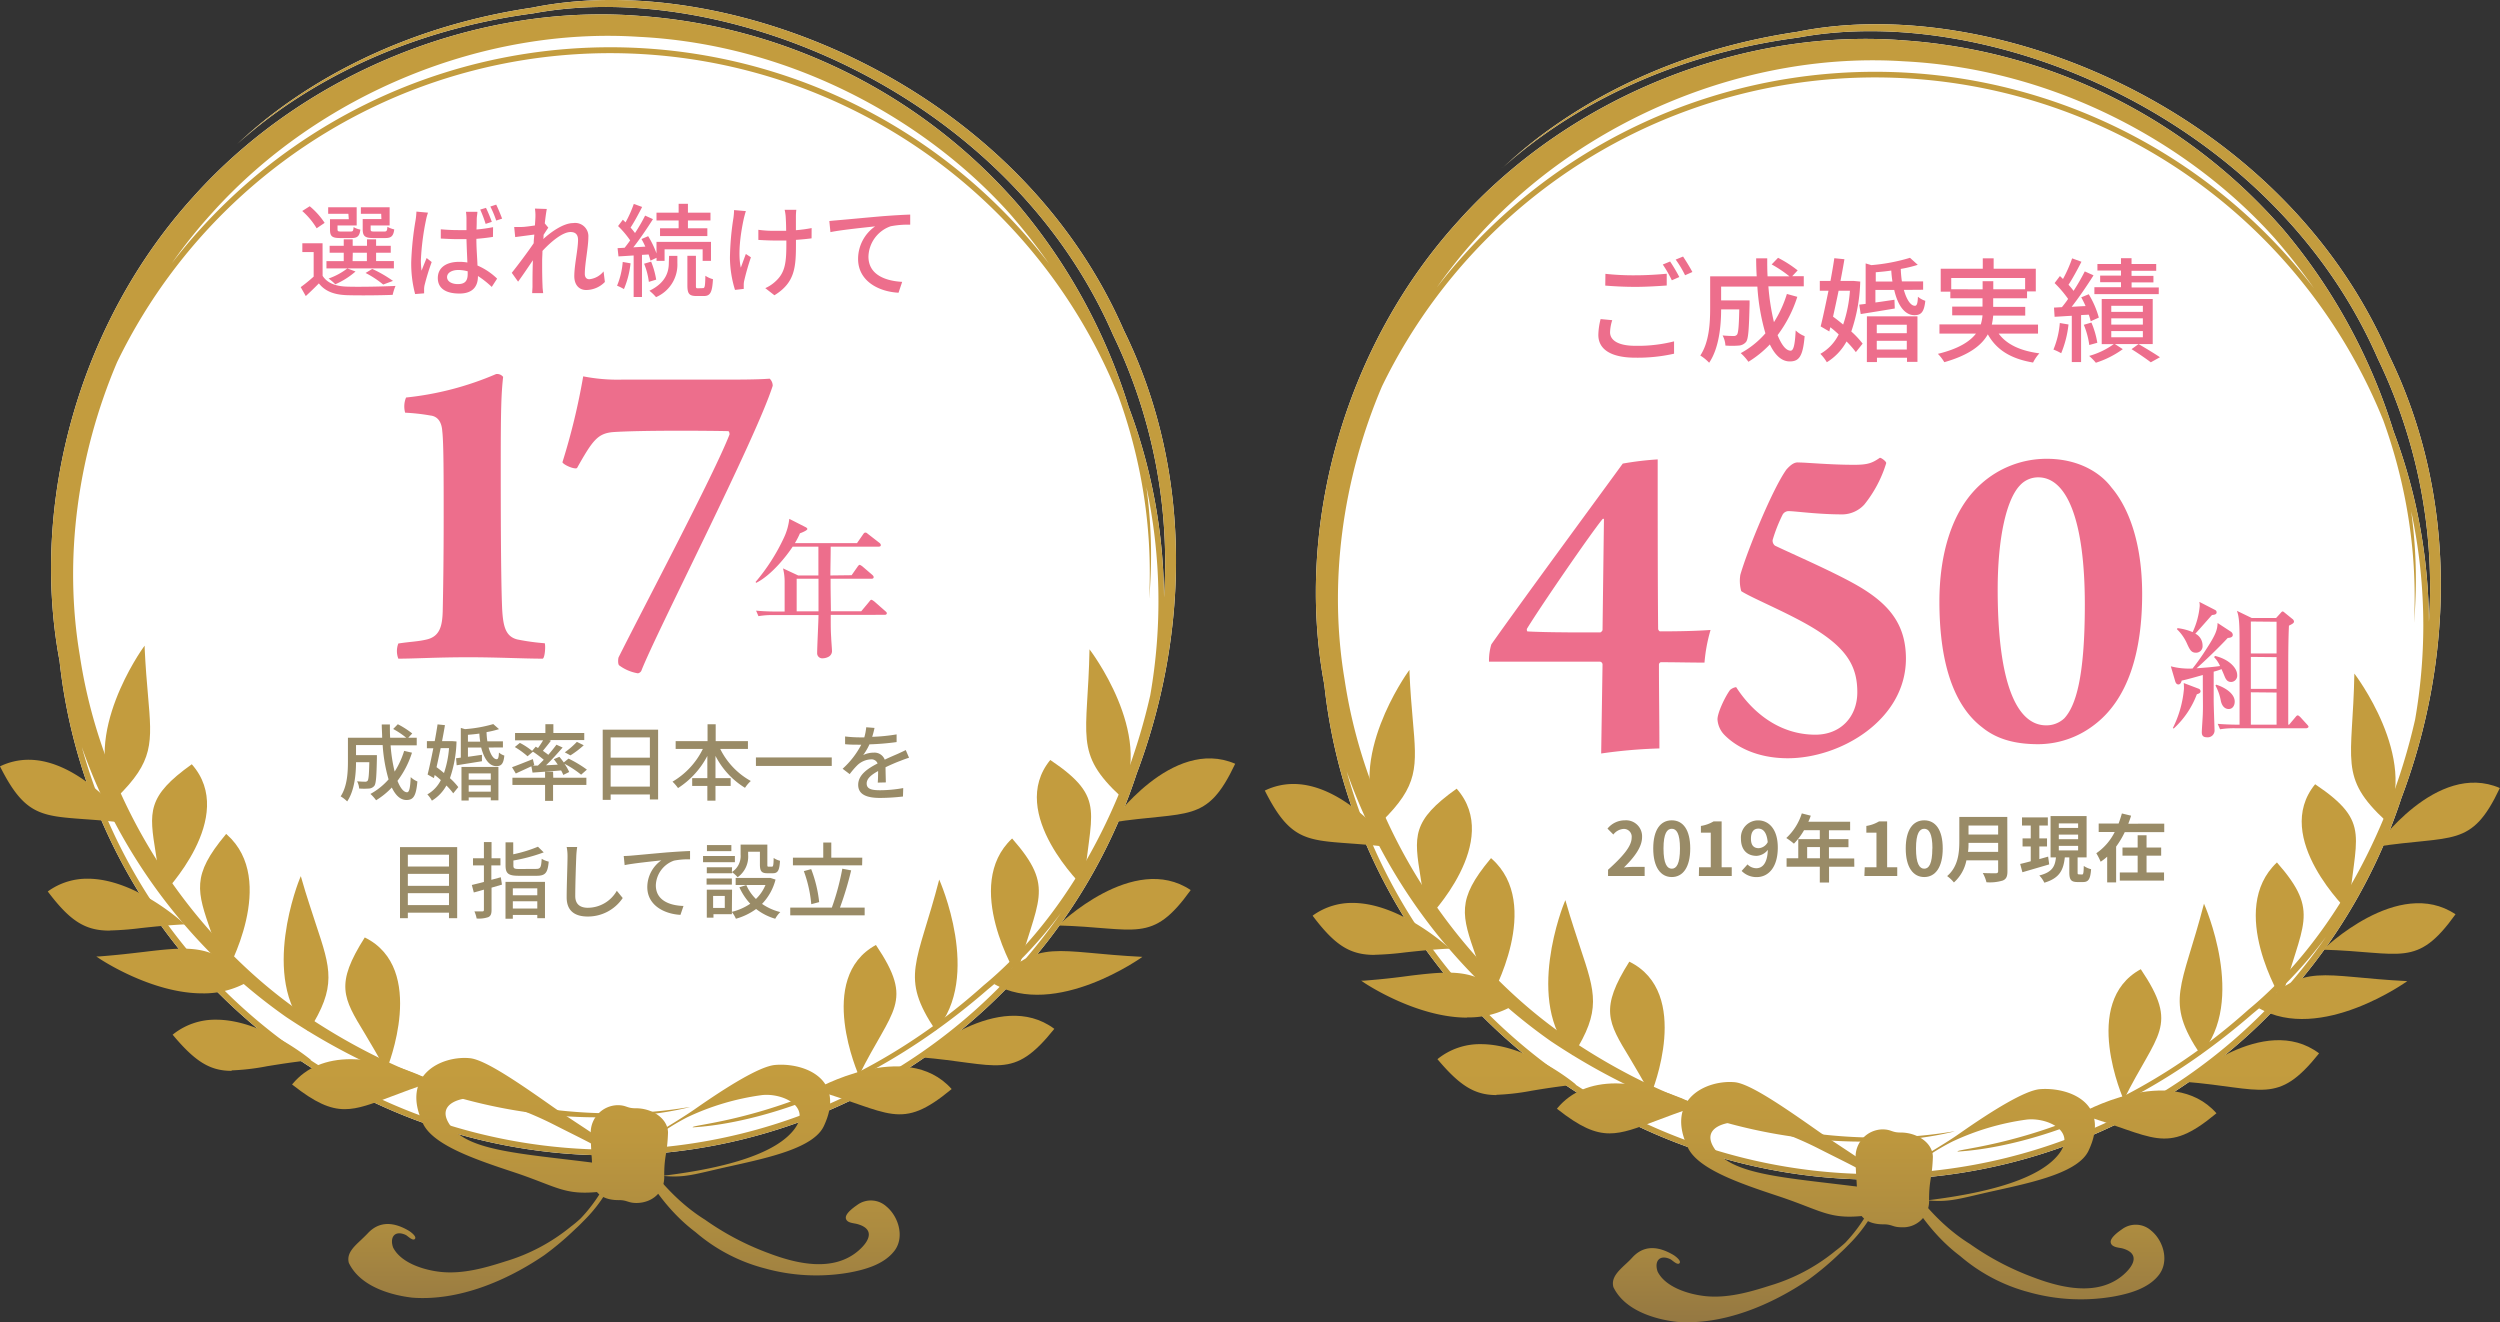 <svg xmlns="http://www.w3.org/2000/svg" xmlns:xlink="http://www.w3.org/1999/xlink" viewBox="0 0 494.56 261.58"><rect x="0" y="0" width="494.56" height="261.58" fill="#333333" stroke="none"/><defs><style>.cls-1{fill:#fff;}.cls-2{fill:url(#名称未設定グラデーション_26);}.cls-3{fill:url(#名称未設定グラデーション_26-2);}.cls-4{fill:url(#名称未設定グラデーション_26-3);}.cls-5{fill:url(#名称未設定グラデーション_26-4);}.cls-6{fill:url(#名称未設定グラデーション_26-5);}.cls-7{fill:url(#名称未設定グラデーション_26-6);}.cls-8{fill:url(#名称未設定グラデーション_26-7);}.cls-9{fill:url(#名称未設定グラデーション_26-8);}.cls-10{fill:url(#名称未設定グラデーション_26-9);}.cls-11{fill:url(#名称未設定グラデーション_26-10);}.cls-12{fill:url(#名称未設定グラデーション_26-11);}.cls-13{fill:url(#名称未設定グラデーション_26-12);}.cls-14{fill:url(#名称未設定グラデーション_26-13);}.cls-15{fill:url(#名称未設定グラデーション_26-14);}.cls-16{fill:url(#名称未設定グラデーション_26-15);}.cls-17{fill:url(#名称未設定グラデーション_26-16);}.cls-18{fill:url(#名称未設定グラデーション_26-17);}.cls-19{fill:url(#名称未設定グラデーション_26-18);}.cls-20{fill:url(#名称未設定グラデーション_26-19);}.cls-21{fill:url(#名称未設定グラデーション_26-20);}.cls-22{fill:url(#名称未設定グラデーション_26-21);}.cls-23{fill:url(#名称未設定グラデーション_26-22);}.cls-24{fill:url(#名称未設定グラデーション_26-23);}.cls-25{fill:url(#名称未設定グラデーション_26-24);}.cls-26{fill:url(#名称未設定グラデーション_26-25);}.cls-27{fill:url(#名称未設定グラデーション_26-26);}.cls-28{fill:url(#名称未設定グラデーション_26-27);}.cls-29{fill:url(#名称未設定グラデーション_26-28);}.cls-30{fill:#ed6e8c;}.cls-31{fill:url(#名称未設定グラデーション_26-29);}.cls-32{fill:url(#名称未設定グラデーション_26-30);}.cls-33{fill:url(#名称未設定グラデーション_26-31);}.cls-34{fill:url(#名称未設定グラデーション_26-32);}.cls-35{fill:url(#名称未設定グラデーション_26-33);}.cls-36{fill:url(#名称未設定グラデーション_26-34);}.cls-37{fill:url(#名称未設定グラデーション_26-35);}.cls-38{fill:url(#名称未設定グラデーション_26-36);}.cls-39{fill:url(#名称未設定グラデーション_26-37);}.cls-40{fill:url(#名称未設定グラデーション_26-38);}.cls-41{fill:url(#名称未設定グラデーション_26-39);}.cls-42{fill:url(#名称未設定グラデーション_26-40);}.cls-43{fill:url(#名称未設定グラデーション_26-41);}.cls-44{fill:url(#名称未設定グラデーション_26-42);}.cls-45{fill:url(#名称未設定グラデーション_26-43);}.cls-46{fill:url(#名称未設定グラデーション_26-44);}.cls-47{fill:url(#名称未設定グラデーション_26-45);}.cls-48{fill:url(#名称未設定グラデーション_26-46);}.cls-49{fill:url(#名称未設定グラデーション_26-47);}.cls-50{fill:url(#名称未設定グラデーション_26-48);}.cls-51{fill:url(#名称未設定グラデーション_26-49);}.cls-52{fill:url(#名称未設定グラデーション_26-50);}.cls-53{fill:url(#名称未設定グラデーション_26-51);}.cls-54{fill:url(#名称未設定グラデーション_26-52);}.cls-55{fill:url(#名称未設定グラデーション_26-53);}.cls-56{fill:url(#名称未設定グラデーション_26-54);}.cls-57{fill:url(#名称未設定グラデーション_26-55);}.cls-58{fill:url(#名称未設定グラデーション_26-56);}.cls-59{fill:#998b67;}</style><linearGradient id="名称未設定グラデーション_26" x1="374.72" y1="267.25" x2="374.72" y2="211.74" gradientUnits="userSpaceOnUse"><stop offset="0" stop-color="#8c7242"/><stop offset="0.05" stop-color="#917542"/><stop offset="0.43" stop-color="#ac8b40"/><stop offset="0.75" stop-color="#bd973e"/><stop offset="1" stop-color="#c39c3e"/></linearGradient><linearGradient id="名称未設定グラデーション_26-2" x1="397.85" y1="267.25" x2="397.85" y2="211.74" xlink:href="#名称未設定グラデーション_26"/><linearGradient id="名称未設定グラデーション_26-3" x1="354.05" y1="267.25" x2="354.05" y2="211.74" xlink:href="#名称未設定グラデーション_26"/><linearGradient id="名称未設定グラデーション_26-4" x1="346.64" y1="267.25" x2="346.64" y2="211.74" xlink:href="#名称未設定グラデーション_26"/><linearGradient id="名称未設定グラデーション_26-5" x1="401.45" y1="267.25" x2="401.45" y2="211.74" xlink:href="#名称未設定グラデーション_26"/><linearGradient id="名称未設定グラデーション_26-6" x1="469.49" y1="267.25" x2="469.49" y2="211.74" xlink:href="#名称未設定グラデーション_26"/><linearGradient id="名称未設定グラデーション_26-7" x1="461.53" y1="267.25" x2="461.53" y2="211.74" xlink:href="#名称未設定グラデーション_26"/><linearGradient id="名称未設定グラデーション_26-8" x1="460.7" y1="267.25" x2="460.7" y2="211.74" xlink:href="#名称未設定グラデーション_26"/><linearGradient id="名称未設定グラデーション_26-9" x1="422.33" y1="267.25" x2="422.33" y2="211.74" xlink:href="#名称未設定グラデーション_26"/><linearGradient id="名称未設定グラデーション_26-10" x1="482.3" y1="267.25" x2="482.3" y2="211.74" xlink:href="#名称未設定グラデーション_26"/><linearGradient id="名称未設定グラデーション_26-11" x1="435.43" y1="267.25" x2="435.43" y2="211.74" xlink:href="#名称未設定グラデーション_26"/><linearGradient id="名称未設定グラデーション_26-12" x1="445.49" y1="267.25" x2="445.49" y2="211.74" xlink:href="#名称未設定グラデーション_26"/><linearGradient id="名称未設定グラデーション_26-13" x1="450.98" y1="267.25" x2="450.98" y2="211.74" xlink:href="#名称未設定グラデーション_26"/><linearGradient id="名称未設定グラデーション_26-14" x1="472.65" y1="267.25" x2="472.65" y2="211.74" xlink:href="#名称未設定グラデーション_26"/><linearGradient id="名称未設定グラデーション_26-15" x1="424.9" y1="267.25" x2="424.9" y2="211.74" xlink:href="#名称未設定グラデーション_26"/><linearGradient id="名称未設定グラデーション_26-16" x1="275.42" y1="267.25" x2="275.42" y2="211.74" xlink:href="#名称未設定グラデーション_26"/><linearGradient id="名称未設定グラデーション_26-17" x1="284.47" y1="267.25" x2="284.47" y2="211.74" xlink:href="#名称未設定グラデーション_26"/><linearGradient id="名称未設定グラデーション_26-18" x1="285.7" y1="267.25" x2="285.7" y2="211.74" xlink:href="#名称未設定グラデーション_26"/><linearGradient id="名称未設定グラデーション_26-19" x1="323.9" y1="267.25" x2="323.9" y2="211.74" xlink:href="#名称未設定グラデーション_26"/><linearGradient id="名称未設定グラデーション_26-20" x1="262.97" y1="267.25" x2="262.97" y2="211.74" xlink:href="#名称未設定グラデーション_26"/><linearGradient id="名称未設定グラデーション_26-21" x1="310.71" y1="267.25" x2="310.71" y2="211.74" xlink:href="#名称未設定グラデーション_26"/><linearGradient id="名称未設定グラデーション_26-22" x1="298.08" y1="267.25" x2="298.08" y2="211.74" xlink:href="#名称未設定グラデーション_26"/><linearGradient id="名称未設定グラデーション_26-23" x1="294.7" y1="267.25" x2="294.7" y2="211.74" xlink:href="#名称未設定グラデーション_26"/><linearGradient id="名称未設定グラデーション_26-24" x1="273.23" y1="267.25" x2="273.23" y2="211.74" xlink:href="#名称未設定グラデーション_26"/><linearGradient id="名称未設定グラデーション_26-25" x1="321.95" y1="267.25" x2="321.95" y2="211.74" xlink:href="#名称未設定グラデーション_26"/><linearGradient id="名称未設定グラデーション_26-26" x1="477.72" y1="267.25" x2="477.72" y2="211.74" xlink:href="#名称未設定グラデーション_26"/><linearGradient id="名称未設定グラデーション_26-27" x1="386.67" y1="267.25" x2="386.67" y2="211.74" xlink:href="#名称未設定グラデーション_26"/><linearGradient id="名称未設定グラデーション_26-28" x1="371.58" y1="267.25" x2="371.58" y2="211.74" xlink:href="#名称未設定グラデーション_26"/><linearGradient id="名称未設定グラデーション_26-29" x1="124.51" y1="267.25" x2="124.51" y2="211.74" xlink:href="#名称未設定グラデーション_26"/><linearGradient id="名称未設定グラデーション_26-30" x1="147.63" y1="267.25" x2="147.63" y2="211.74" xlink:href="#名称未設定グラデーション_26"/><linearGradient id="名称未設定グラデーション_26-31" x1="103.83" y1="267.25" x2="103.83" y2="211.74" xlink:href="#名称未設定グラデーション_26"/><linearGradient id="名称未設定グラデーション_26-32" x1="96.43" y1="267.25" x2="96.43" y2="211.74" xlink:href="#名称未設定グラデーション_26"/><linearGradient id="名称未設定グラデーション_26-33" x1="151.24" y1="267.25" x2="151.24" y2="211.74" xlink:href="#名称未設定グラデーション_26"/><linearGradient id="名称未設定グラデーション_26-34" x1="219.28" y1="267.25" x2="219.28" y2="211.74" xlink:href="#名称未設定グラデーション_26"/><linearGradient id="名称未設定グラデーション_26-35" x1="211.32" y1="267.25" x2="211.32" y2="211.74" xlink:href="#名称未設定グラデーション_26"/><linearGradient id="名称未設定グラデーション_26-36" x1="210.48" y1="267.25" x2="210.48" y2="211.74" xlink:href="#名称未設定グラデーション_26"/><linearGradient id="名称未設定グラデーション_26-37" x1="172.12" y1="267.25" x2="172.12" y2="211.74" xlink:href="#名称未設定グラデーション_26"/><linearGradient id="名称未設定グラデーション_26-38" x1="232.08" y1="267.25" x2="232.08" y2="211.74" xlink:href="#名称未設定グラデーション_26"/><linearGradient id="名称未設定グラデーション_26-39" x1="185.21" y1="267.25" x2="185.21" y2="211.74" xlink:href="#名称未設定グラデーション_26"/><linearGradient id="名称未設定グラデーション_26-40" x1="195.28" y1="267.25" x2="195.28" y2="211.74" xlink:href="#名称未設定グラデーション_26"/><linearGradient id="名称未設定グラデーション_26-41" x1="200.77" y1="267.25" x2="200.77" y2="211.74" xlink:href="#名称未設定グラデーション_26"/><linearGradient id="名称未設定グラデーション_26-42" x1="222.44" y1="267.25" x2="222.44" y2="211.74" xlink:href="#名称未設定グラデーション_26"/><linearGradient id="名称未設定グラデーション_26-43" x1="174.69" y1="267.25" x2="174.69" y2="211.74" xlink:href="#名称未設定グラデーション_26"/><linearGradient id="名称未設定グラデーション_26-44" x1="25.21" y1="267.25" x2="25.21" y2="211.74" xlink:href="#名称未設定グラデーション_26"/><linearGradient id="名称未設定グラデーション_26-45" x1="34.25" y1="267.25" x2="34.25" y2="211.74" xlink:href="#名称未設定グラデーション_26"/><linearGradient id="名称未設定グラデーション_26-46" x1="35.49" y1="267.25" x2="35.49" y2="211.74" xlink:href="#名称未設定グラデーション_26"/><linearGradient id="名称未設定グラデーション_26-47" x1="73.69" y1="267.25" x2="73.69" y2="211.74" xlink:href="#名称未設定グラデーション_26"/><linearGradient id="名称未設定グラデーション_26-48" x1="12.75" y1="267.25" x2="12.75" y2="211.74" xlink:href="#名称未設定グラデーション_26"/><linearGradient id="名称未設定グラデーション_26-49" x1="60.5" y1="267.25" x2="60.5" y2="211.74" xlink:href="#名称未設定グラデーション_26"/><linearGradient id="名称未設定グラデーション_26-50" x1="47.87" y1="267.25" x2="47.87" y2="211.74" xlink:href="#名称未設定グラデーション_26"/><linearGradient id="名称未設定グラデーション_26-51" x1="44.48" y1="267.25" x2="44.48" y2="211.74" xlink:href="#名称未設定グラデーション_26"/><linearGradient id="名称未設定グラデーション_26-52" x1="23.01" y1="267.25" x2="23.01" y2="211.74" xlink:href="#名称未設定グラデーション_26"/><linearGradient id="名称未設定グラデーション_26-53" x1="71.73" y1="267.25" x2="71.73" y2="211.74" xlink:href="#名称未設定グラデーション_26"/><linearGradient id="名称未設定グラデーション_26-54" x1="227.51" y1="267.25" x2="227.51" y2="211.74" xlink:href="#名称未設定グラデーション_26"/><linearGradient id="名称未設定グラデーション_26-55" x1="136.46" y1="267.25" x2="136.46" y2="211.74" xlink:href="#名称未設定グラデーション_26"/><linearGradient id="名称未設定グラデーション_26-56" x1="121.37" y1="267.25" x2="121.37" y2="211.74" xlink:href="#名称未設定グラデーション_26"/></defs><title>img-mv-01-sp0</title><g id="レイヤー_2" data-name="レイヤー 2"><g id="mainimage-D"><path class="cls-1" d="M472.5,70.06C451.23,21.3,393.88-1.52,355.53,6.3,316,12.15,297,34.07,297.1,33.21h0c-.16.83,19.4-20.6,58.58-25.77C393.79.32,449.62,23.35,470.41,71A103.7,103.7,0,0,1,480.5,123a108.65,108.65,0,0,0-7-37.69,114.13,114.13,0,0,0-21.7-39.79A109.53,109.53,0,0,0,376.73,8c-31.51-2.52-65.86,10.76-88.23,35.72C266,68.45,256.18,104,261.91,135.06c0,.13,0,.26.07.39a109.57,109.57,0,0,0,213.08,22.42C485.13,131.23,486.63,98.78,472.5,70.06Z"/><path class="cls-2" d="M381.62,237.72a5.14,5.14,0,0,1-5.44,5.06c-1.82,0-1.82-.59-3.64-.58-3.2,0-5.12-1.56-5.14-4.35,0-4.43-.28-4.43-.32-8.86a5.42,5.42,0,0,1,5.29-5.57c1.81,0,1.82.63,3.63.62,3.21,0,6.34,2,6.37,4.83C382.22,233.3,381.58,233.28,381.62,237.72Z"/><path class="cls-3" d="M403.49,215.47c-2.93.28-9.23,4.12-15.91,8.81-1.95,1.37-4.15,2.68-6.31,4a1.38,1.38,0,0,1,.13.39,44.47,44.47,0,0,1,4.8-2.83,50.38,50.38,0,0,1,14.65-4.35c3.88-.49,10,2.07,6.51,6.71s-12.75,7.63-26.09,9.25c4.55.45,6.24-.33,13.51-1.93,7.75-1.71,16.37-3.63,18.38-7.87C417.68,218.07,409.09,215,403.49,215.47Z"/><path class="cls-4" d="M333.89,227c2,4.27,10.23,7.08,17.86,9.61,9.81,3.25,10.24,5.11,20.16,3.47a4.87,4.87,0,0,0,3.61-4.23c-2.16-3.53-9.86-7.87-16-12.19-6.74-4.74-13.34-9.26-16.31-9.57C337.57,213.57,329.36,217.46,333.89,227Zm11.78-5c2,.27,8.21,2.22,14.1,5.22,5.67,2.89,10.32,5,12,6.75-2.69,1.49-2.12,1-5.17.67-13.91-1.72-23.59-2.32-27.14-7S341.74,221.53,345.67,222.05Z"/><path class="cls-5" d="M374.19,228.44a.46.46,0,0,0-.39-.37.38.38,0,0,0-.38.36.51.51,0,0,0,0,.13c0,1.15-1.5,10.07-8.38,17.28q-.88.81-1.92,1.59a37.13,37.13,0,0,1-13,6.9c-4.07,1.31-8.41,2.52-12.73,2.08-3.19-.33-7.9-1.71-9.47-4.85-.72-2.09.41-3.46,2.54-2.45.35.17,1.37,1.25,1.79.78s-.83-1.4-1.19-1.62c-2.95-1.74-5.81-2.05-8.14.49-.44.49-.92.94-1.39,1.37-1.46,1.37-2.84,2.67-2.36,4.49,2.51,5.21,9.63,6.55,12.58,6.88,9.17.68,18.65-3.34,26.09-8.41a57,57,0,0,0,6.18-5.21c.54-.49,1.06-1,1.55-1.51A29.11,29.11,0,0,0,374.19,228.44Z"/><path class="cls-6" d="M425.56,243.45a4.57,4.57,0,0,0-5.81-.25c-.61.42-2.36,1.65-2.2,2.59s1.49,1,2.23,1.15c3.45.93,2.6,3.23.24,5.28-5,4.29-12.25,2.57-17.77.47a54.23,54.23,0,0,1-12.56-6.61c-7.91-4.91-12.71-12.78-13.94-15a6.84,6.84,0,0,1-.24-.74.35.35,0,0,0-.05-.2.39.39,0,0,0-.26-.19l-.19,0a.41.41,0,0,0-.25.29.28.28,0,0,0,0,.14c.3,1.6,4.53,11.72,13,18.09a34.31,34.31,0,0,0,13.65,7.17,38.07,38.07,0,0,0,16.68.85c3.18-.58,6.93-1.6,9-4.29S428,245.45,425.56,243.45Z"/><path class="cls-7" d="M465.75,133.25c-.31,17.27-3.23,20.44,6.27,29.19C478.62,150,465.75,133.25,465.75,133.25Z"/><path class="cls-8" d="M476.22,194.09c-17.26-.85-20.33-3.87-29.38,5.35C459.09,206.43,476.22,194.09,476.22,194.09Z"/><path class="cls-9" d="M464.63,180.35c1.06-14.85,4.8-17.52-6.64-25.21C449.32,165.73,464.63,180.35,464.63,180.35Z"/><path class="cls-10" d="M420.13,217.58c6.58-13.34,11.06-14.41,3.37-25.85C411.47,198.26,420.13,217.58,420.13,217.58Z"/><path class="cls-11" d="M470,167.52c15.41-2.39,18.87.37,24.53-11.63C482,150.47,470,167.52,470,167.52Z"/><path class="cls-12" d="M436,178.77c-4.32,16.74-7.89,19.14-.69,29.86C444.63,198.05,436,178.77,436,178.77Z"/><path class="cls-13" d="M432.21,214c15.54,1.25,18.27,4.74,26.56-5.62C447.85,200.16,432.21,214,432.21,214Z"/><path class="cls-14" d="M451.37,197.74c3.92-15.08,7.83-17.16-.94-27.13C440.49,180,451.37,197.74,451.37,197.74Z"/><path class="cls-15" d="M459.54,187.87c15.59.42,18.49,3.76,26.22-7C474.42,173.27,459.54,187.87,459.54,187.87Z"/><path class="cls-16" d="M411.33,220.41c15,4.34,16.93,8.31,27.14-.18C429.42,210,411.33,220.41,411.33,220.41Z"/><path class="cls-17" d="M273.14,162.73l-.12-.21c-6.91-12.24,5.37-29.39,5.49-29.56l.32-.44,0,.54c.16,3.69.42,6.68.65,9.31.84,9.49,1.15,13-6.19,20.19l-.18.17Z"/><path class="cls-18" d="M290.23,201.31c-10.14,0-20.4-6.9-20.5-7l-.45-.31.54,0c3.68-.28,6.66-.64,9.29-1,9.87-1.19,13.44-1.13,20.37,5.56l.17.17-.21.13a17.54,17.54,0,0,1-9.21,2.41Z"/><path class="cls-19" d="M282.12,182l0-.4c-.31-3.16-.72-5.72-1.09-8-1.31-8.16-1.8-11.22,7.13-17.58,9.21,10.4-5.57,25.52-5.72,25.67l-.28.29Z"/><path class="cls-20" d="M326.56,216.6l-.19-.36c-1.48-2.8-2.83-5-4-7-4.3-7.06-5.91-9.71-.05-19,12.46,6.14,4.49,25.73,4.4,25.93l-.15.37Z"/><path class="cls-21" d="M275.72,167.7l-.44-.06c-3.3-.42-6-.62-8.4-.8-8.6-.63-11.82-.86-16.58-10.27l-.09-.18.18-.08a12.93,12.93,0,0,1,5.49-1.22c10.33,0,19.48,12.13,19.58,12.25l.26.36Z"/><path class="cls-22" d="M311.16,208.75l-.17-.18c-9.57-10.29-1.61-29.83-1.53-30l.21-.5.15.52c1,3.54,2,6.39,2.8,8.9,3,9,4.15,12.42-1.33,21.08l-.13.2Z"/><path class="cls-23" d="M296.05,216.63c-4.24,0-7.16-1.75-11.56-6.95l-.13-.15.16-.13a13.29,13.29,0,0,1,8.46-2.84c9.09,0,18.39,7.67,18.48,7.75l.34.28-.44,0c-3.31.36-6,.79-8.35,1.18a46.28,46.28,0,0,1-7,.81Z"/><path class="cls-24" d="M294.72,197.65l-.13-.43c-.92-3.19-1.81-5.75-2.6-8-2.84-8.16-3.9-11.21,2.85-19.31l.12-.15.15.13c10.18,9.07-.07,27.2-.17,27.38l-.22.39Z"/><path class="cls-25" d="M271.93,188.9c-4.84,0-7.79-1.85-12.15-7.6l-.11-.15.15-.12a13.19,13.19,0,0,1,7.75-2.41c9.38,0,18.8,8.67,18.9,8.75l.32.31-.44,0c-3.32.18-6,.47-8.4.73a58.51,58.51,0,0,1-6,.47Z"/><path class="cls-26" d="M318.43,224.21c-3,0-5.92-1.33-10.28-4.76l-.15-.12.12-.15c2.71-3.22,6.59-4.86,11.54-4.86,7.85,0,15.76,4.21,15.84,4.25l.39.21-.42.14c-3.17,1-5.7,2-7.94,2.83-3.76,1.43-6.48,2.46-9.1,2.46Z"/><path class="cls-27" d="M477.77,123.08h0s-.05,0-.07,0S477.73,123.12,477.77,123.08Z"/><path class="cls-28" d="M386.66,223.89s0-.07,0-.08,0,0,0,.07Z"/><path class="cls-29" d="M472.5,70.06C451.23,21.3,393.88-1.52,355.53,6.3,316,12.15,297,34.07,297.1,33.21h0c-.16.83,19.4-20.6,58.58-25.77C393.79.32,449.62,23.35,470.41,71A103.7,103.7,0,0,1,480.5,123a108.65,108.65,0,0,0-7-37.69,114.13,114.13,0,0,0-21.7-39.79A109.53,109.53,0,0,0,376.73,8c-31.51-2.52-65.86,10.76-88.23,35.72C266,68.45,256.18,104,261.91,135.06c0,.13,0,.26.07.39a109.57,109.57,0,0,0,213.08,22.42C485.13,131.23,486.63,98.78,472.5,70.06ZM292.14,47c21.37-23.81,54-36.83,84.35-34.88,30.54,1.5,57.18,16.74,73.49,35A122.93,122.93,0,0,1,457.74,57a109.42,109.42,0,0,0-173.5-.13A102.73,102.73,0,0,1,292.14,47Zm78.8,185.27A108.63,108.63,0,0,1,266.41,152.6,109.7,109.7,0,0,0,306.83,206c42.08,28.08,77.89,18.27,79.83,17.82-1.1-.14-37.83,8.84-78.4-19.82-19.87-14.38-37.74-39.31-42.27-69.59-3.2-19-.47-39.5,7.41-58a108.41,108.41,0,0,1,198.06,6.72c8.11,22.4,5.78,39.43,6.22,40-.28-.52,1.08-9-.69-22a108.19,108.19,0,0,1,2.4,22.63,109.33,109.33,0,0,1-1.62,18.57c-5.39,23.78-17.71,44.81-32.95,57.38-29.43,26.38-58.32,27.35-57.55,28.1h0c1.79-.15,28.17-1.06,58.33-27.26a83.43,83.43,0,0,0,14.55-15.24A108.39,108.39,0,0,1,370.94,232.22Z"/><path class="cls-30" d="M318.94,63.34a8.33,8.33,0,0,0-.43,2.4c0,1.54,1.55,2.67,5,2.67a29,29,0,0,0,7.66-.88l0,2.44a32.62,32.62,0,0,1-7.63.79c-4.77,0-7.35-1.59-7.35-4.51a13.5,13.5,0,0,1,.45-3.13Zm-1.35-9.17a50.76,50.76,0,0,0,5.94.29c2.18,0,4.55-.15,6.19-.31v2.33c-1.52.11-4.1.27-6.16.27-2.27,0-4.17-.11-6-.25Zm14.62.63-1.48.65a24.36,24.36,0,0,0-1.79-3.12l1.45-.6A33.93,33.93,0,0,1,332.21,54.8Zm2.6-1-1.46.65a20.86,20.86,0,0,0-1.86-3.1l1.46-.6C333.53,51.62,334.38,53,334.81,53.84Z"/><path class="cls-30" d="M355.55,58.72a25.36,25.36,0,0,1-3.9,7.58c.77,1.9,1.64,3.07,2.58,3.07.58,0,.85-1.14,1-4A5.31,5.31,0,0,0,357,66.5c-.34,4-1.1,5-2.94,5-1.63,0-2.93-1.26-3.94-3.36a21,21,0,0,1-4.24,3.43,10.53,10.53,0,0,0-1.52-1.71,17.56,17.56,0,0,0,4.88-3.92,42.59,42.59,0,0,1-1.59-9.24h-7.17v2.72h5.63v.8c-.12,4.87-.23,6.8-.7,7.42a2,2,0,0,1-1.43.72,16.42,16.42,0,0,1-2.65,0,4.77,4.77,0,0,0-.56-2c.92.09,1.8.11,2.15.11a.81.81,0,0,0,.7-.27c.25-.32.38-1.59.45-5h-3.59c0,3.19-.4,7.67-2.37,10.56a8.5,8.5,0,0,0-1.75-1.43c1.79-2.69,1.95-6.55,1.95-9.44V54.67h9.21c-.07-1.17-.11-2.38-.11-3.57h2.19c0,1.21,0,2.4.07,3.57H354a24.21,24.21,0,0,0-3.52-2.36L351.74,51a23.68,23.68,0,0,1,3.88,2.49l-1.08,1.15h2.29v2h-7a45.11,45.11,0,0,0,1.1,7.09,22.62,22.62,0,0,0,2.56-5.58Z"/><path class="cls-30" d="M368,55.7a33.1,33.1,0,0,1-1.77,9.88,16.94,16.94,0,0,1,2.24,2.4l-1.34,1.68a18.35,18.35,0,0,0-1.84-2.11,11,11,0,0,1-3.9,4.11A8.39,8.39,0,0,0,360.11,70a8.94,8.94,0,0,0,3.63-3.85c-.54-.49-1.1-1-1.66-1.41l-.2.83-1.71-1c.47-1.84,1-4.41,1.55-7.06H360V55.58h2.11c.29-1.56.56-3.11.76-4.5l2,.2c-.22,1.35-.49,2.8-.78,4.3h2.33l.34,0Zm-4.28,1.81c-.36,1.77-.74,3.52-1.1,5.13.65.48,1.32,1,2,1.57a26.52,26.52,0,0,0,1.34-6.7Zm12.91-.16c.54,1.95,1.37,3.17,2.2,3.14.38,0,.54-.53.58-1.79a4.33,4.33,0,0,0,1.46.81c-.23,2.26-.86,2.84-2.15,2.84-1.91,0-3.3-1.92-4-5H371v2.49c1.19-.15,2.47-.36,3.77-.54l.06,1.73c-2.37.4-4.81.79-6.74,1.1l-.29-1.86c.38-.05.83-.09,1.27-.16v-8l1.12.34A36.5,36.5,0,0,0,377.84,51l1.54,1.39a24.77,24.77,0,0,1-3.36.81,20.81,20.81,0,0,0,.22,2.47h4.2v1.65Zm-7.31,5.23h10v9h-2.07v-.81h-5.94v.85h-2Zm5.05-6.88a21.11,21.11,0,0,1-.23-2.18c-1,.16-2.06.25-3.07.34V55.7Zm-3.1,8.54v1.68h5.94V64.24Zm5.94,4.91V67.42h-5.94v1.73Z"/><path class="cls-30" d="M395.39,66c1.57,2.13,4.28,3.41,8.05,3.9a7.53,7.53,0,0,0-1.25,1.82c-4.38-.74-7.22-2.49-8.95-5.58-1.21,2.15-3.67,4.1-8.61,5.51A8.26,8.26,0,0,0,383.36,70c4.12-1,6.34-2.46,7.53-4h-7.22V64.17h8.18a8.81,8.81,0,0,0,.34-1.79h-6V60.65h6V59h-6.37v-1.3h-1.9V53.16h8.32V51.1h2.15v2.06h8.34v4.49H401V59h-6.7v1.7h6.34v1.73H394.3a13.32,13.32,0,0,1-.27,1.79h9.14V66Zm-3.18-8.76V55.63h2.11v1.59h6.3V55H386v2.22Z"/><path class="cls-30" d="M409.2,64.19a20.5,20.5,0,0,1-1.45,5.69,10.28,10.28,0,0,0-1.53-.73,17.14,17.14,0,0,0,1.26-5.25Zm2.49-1.86v9.3h-1.84V62.47c-1.23.06-2.39.15-3.4.2l-.12-1.82,1.57-.09c.39-.49.81-1,1.22-1.63A22.06,22.06,0,0,0,406.45,56l1.05-1.39c.2.17.4.38.61.58a27.15,27.15,0,0,0,1.81-4.08l1.84.67c-.78,1.53-1.75,3.32-2.56,4.55a13.28,13.28,0,0,1,1,1.21,40.74,40.74,0,0,0,2.22-3.85l1.73.78c-1.26,2-2.87,4.37-4.33,6.23.87-.06,1.81-.11,2.76-.15-.27-.61-.56-1.19-.86-1.73l1.48-.61a18,18,0,0,1,2,4.62l-1.61.72a10,10,0,0,0-.38-1.3Zm1.62,5.92a16.25,16.25,0,0,0-1.08-4l1.5-.44a17.17,17.17,0,0,1,1.17,4Zm12.55-.18h-7.47l1.55,1a18.67,18.67,0,0,1-5.33,2.69,10.57,10.57,0,0,0-1.33-1.35,15.44,15.44,0,0,0,4.87-2.33h-2.38V59.15h10.09Zm1.19-9.89H414.32V56.82h5.26v-1h-4.12v-1.3h4.12v-1h-4.66V52.22h4.66V51.08h2.09v1.14h4.88v1.35h-4.88v1H426v1.3h-4.32v1h5.38Zm-3.14,2.31h-6.25V61.7h6.25Zm0,2.49h-6.25v1.23h6.25Zm0,2.51h-6.25v1.23h6.25Zm-.85,2.58c1.48.85,3.2,1.9,4.23,2.6l-1.81,1c-.88-.67-2.44-1.75-3.81-2.6Z"/><path class="cls-30" d="M328.55,131a.5.5,0,0,0-.37.46c0,5.53.09,11.06.09,16.6a98.85,98.85,0,0,0-11.52,1l.27-17.61a.58.58,0,0,0-.46-.55h-22a11.15,11.15,0,0,1,.46-3.42c6.09-8.66,23-31.62,26-35.77a60.45,60.45,0,0,1,6.91-.83c0,8.2,0,25.35.09,33.56,0,.09.19.46.37.46,3.88,0,7.47-.09,10-.28a31.9,31.9,0,0,0-1.2,6.46C334.36,131.08,331.41,131,328.55,131Zm-18.44-5.9h6.45c.19,0,.46-.37.46-.47l.28-21.94a.18.18,0,0,0-.28,0c-2.21,2.67-12.08,17-14.94,21.67-.09.18,0,.55.1.55C303.65,125,307.16,125.09,310.11,125.09Z"/><path class="cls-30" d="M373.14,91.61a24.41,24.41,0,0,1-4.34,8.21,6,6,0,0,1-4.24,1.94c-5.07,0-9.4-.65-10.79-.65a1.4,1.4,0,0,0-1.1.65,30.13,30.13,0,0,0-2,5.07,1.25,1.25,0,0,0,.46,1.11c3.41,1.65,12.63,5.62,17.15,8.39,5.72,3.5,8.76,7.47,8.76,14C377,142.42,364.1,150,353.68,150c-6.27,0-10.42-2.4-12.63-4.7a4.84,4.84,0,0,1-1.29-3c0-1.29,1.47-4.43,2.49-5.81a2.36,2.36,0,0,1,1.2-.56c3.22,5,8.57,9.41,15.67,9.41,5.07,0,8.3-3.6,8.3-8.39,0-4.52-1.57-8-7.28-11.8-4.89-3.32-13.47-6.74-15.68-8.21a7.5,7.5,0,0,1-.18-3.23c1.47-5.07,6.45-17.15,9.13-20.84.83-.92,1.56-1.47,2.39-1.38,1.57,0,6.18.46,11,.46,2.76,0,3.59-.37,5.07-1.38C372.12,90.51,373.14,91.25,373.14,91.61Z"/><path class="cls-30" d="M417.68,96.41c3.32,3.87,6.09,10.79,6.09,21.11,0,11.25-2.67,20.94-9.77,26.1a18.24,18.24,0,0,1-10.79,3.6c-4.61,0-8.21-1-11.07-3.32-6.18-4.71-8.48-14-8.48-24.9,0-8.85,2.21-17.89,8.21-23.24a19.4,19.4,0,0,1,13.09-5C411.14,90.78,415.47,93.46,417.68,96.41ZM399.61,96c-2.67,2.76-4.42,10.33-4.42,20.65,0,18.54,3.78,26.84,9.59,26.84a5.15,5.15,0,0,0,3.59-1.39c2.21-2.4,4.06-7.93,4.06-22.5,0-16.59-3.51-25.17-9.22-25.17A4.86,4.86,0,0,0,399.61,96Z"/><path class="cls-30" d="M429.44,131.81a14.34,14.34,0,0,0,4.3.44,44.61,44.61,0,0,0,2.75-3.89c1.79-2.75,2.17-3.74,2.2-5.12l2.6,1.7a.84.84,0,0,1,.41.64c0,.53-.59.59-1,.62-1.55,1.69-4.76,4.79-6.17,6,1.58-.12,2.9-.2,4.65-.44A6,6,0,0,0,438,130l.18-.24c2.6.59,4.39,2.29,4.39,3.78a1.25,1.25,0,0,1-1.17,1.37c-.65,0-1-.32-1.32-1.11s-.47-1.11-.61-1.43a11.56,11.56,0,0,1-1.55.5v5.67c0,1.17.17,5.65.17,5.88a1.35,1.35,0,0,1-1.52,1.43c-.82,0-1-.44-1-1s.2-3.16.2-3.69c.06-1.75,0-1.84,0-7.63-1.14.32-3.07.88-4.18,1.11-.12.44-.3.76-.65.76s-.55-.29-.67-.76Zm.41,12.2a21.47,21.47,0,0,0,2.19-7.75c0-.32,0-.76-.05-1.14l2.92,1.11a.57.57,0,0,1,.41.5c0,.38-.35.49-.73.61a17.5,17.5,0,0,1-4.59,6.79Zm.91-19.75a11,11,0,0,1,3,.79,15.53,15.53,0,0,0,1.4-5.17,3.93,3.93,0,0,0-.08-.82l3.13,1.61a.5.5,0,0,1,.29.46c0,.44-.5.5-.91.53-.55.59-2.81,3.19-3.3,3.69a2.62,2.62,0,0,1,1.43,2.37,1.28,1.28,0,0,1-1.32,1.4c-.9,0-1.2-.58-1.75-1.78a9,9,0,0,0-2-2.87Zm7.63,11.18c1.32.38,3.69,1.58,3.69,3.36,0,.68-.35,1.46-1.2,1.46-.47,0-1.26-.26-1.55-1.63a9.91,9.91,0,0,0-1.05-3Zm11.88-13.19.91-1c.17-.2.26-.29.38-.29s.26.12.46.29l1.44,1.17a.76.76,0,0,1,.35.53c0,.29-.29.47-1,.82-.14,2.92-.14,6.7-.14,9.24v10.35h.17l1.23-1.46c.18-.23.32-.38.47-.38s.35.18.53.35l1.31,1.44c.15.17.3.32.3.46s-.24.3-.47.3H442.34a16.91,16.91,0,0,0-3.16.2l-.47-1.08c1.88.17,4,.17,4.33.17V127.22c0-4.15-.11-5.21-.52-6.38l2.92,1.41Zm-5,.7v6.32h5.09V123Zm0,7v6.32h5.09V130Zm0,7v6.4h5.09V137Z"/><path class="cls-1" d="M222.29,65.27C201,16.51,143.66-6.32,105.31,1.51,65.81,7.36,46.74,29.28,46.88,28.42h0c-.16.84,19.4-20.59,58.58-25.77,38.1-7.12,93.94,15.91,114.72,63.58a103.52,103.52,0,0,1,10.09,51.94,108.88,108.88,0,0,0-7-37.69,114.13,114.13,0,0,0-21.7-39.79A109.56,109.56,0,0,0,126.52,3.15C95,.64,60.66,13.92,38.29,38.88,15.75,63.66,6,99.18,11.69,130.27c0,.13.06.26.08.39a109.57,109.57,0,0,0,213.08,22.42C234.91,126.43,236.42,94,222.29,65.27Z"/><path class="cls-31" d="M131.4,232.92c0,2.81-2.23,5-5.43,5.06-1.82,0-1.83-.59-3.65-.57-3.2,0-5.12-1.56-5.14-4.35,0-4.43-.28-4.43-.32-8.86a5.43,5.43,0,0,1,5.3-5.57c1.81,0,1.82.63,3.62.61,3.22,0,6.34,2,6.37,4.83C132,228.51,131.36,228.49,131.4,232.92Z"/><path class="cls-32" d="M153.28,210.68c-2.94.28-9.23,4.12-15.91,8.8-2,1.37-4.15,2.69-6.31,4a2.23,2.23,0,0,1,.13.39A43.52,43.52,0,0,1,136,221a50,50,0,0,1,14.64-4.35c3.88-.5,10,2.07,6.52,6.71s-12.76,7.63-26.1,9.25c4.56.45,6.25-.33,13.52-1.93,7.74-1.72,16.36-3.63,18.38-7.88C167.47,213.27,158.88,210.16,153.28,210.68Z"/><path class="cls-33" d="M83.67,222.25c2,4.26,10.23,7.08,17.86,9.6,9.82,3.25,10.25,5.12,20.17,3.48a4.88,4.88,0,0,0,3.6-4.23c-2.15-3.54-9.85-7.88-16-12.19-6.73-4.74-13.33-9.26-16.31-9.57C87.36,208.77,79.15,212.67,83.67,222.25Zm11.78-5c2,.27,8.21,2.22,14.11,5.22,5.66,2.89,10.31,5,12,6.75-2.68,1.49-2.12,1.05-5.16.67-13.91-1.72-23.59-2.32-27.15-7S91.53,216.74,95.45,217.26Z"/><path class="cls-34" d="M124,223.64a.48.48,0,0,0-.39-.37.38.38,0,0,0-.37.37.28.28,0,0,0,0,.13c0,1.15-1.5,10.07-8.38,17.27a23.74,23.74,0,0,1-1.91,1.6,37.25,37.25,0,0,1-13,6.9c-4.07,1.31-8.41,2.52-12.72,2.08-3.2-.33-7.9-1.71-9.47-4.85-.72-2.09.4-3.47,2.54-2.45.34.17,1.37,1.25,1.78.77s-.83-1.39-1.19-1.61c-2.94-1.74-5.8-2-8.13.49-.45.48-.93.93-1.39,1.37-1.46,1.37-2.84,2.66-2.36,4.49,2.5,5.21,9.62,6.54,12.58,6.88,9.17.68,18.65-3.34,26.09-8.41a58,58,0,0,0,6.17-5.21c.55-.49,1.06-1,1.55-1.51A29.06,29.06,0,0,0,124,223.64Z"/><path class="cls-35" d="M175.34,238.66a4.56,4.56,0,0,0-5.8-.26c-.62.43-2.37,1.66-2.21,2.6s1.5.94,2.24,1.14c3.45.94,2.6,3.24.23,5.29-5,4.29-12.24,2.57-17.77.47a54.23,54.23,0,0,1-12.56-6.61c-7.91-4.92-12.7-12.78-13.93-14.95a5.06,5.06,0,0,1-.24-.75.45.45,0,0,0,0-.19.38.38,0,0,0-.26-.19h-.2a.41.41,0,0,0-.25.29.64.64,0,0,0,0,.15c.3,1.59,4.52,11.72,13,18.09a34.1,34.1,0,0,0,13.65,7.16,38.07,38.07,0,0,0,16.68.86c3.18-.58,6.92-1.61,9-4.29S177.77,240.66,175.34,238.66Z"/><path class="cls-36" d="M215.53,128.45c-.31,17.28-3.22,20.44,6.27,29.2C228.4,145.19,215.53,128.45,215.53,128.45Z"/><path class="cls-37" d="M226,189.29c-17.26-.84-20.34-3.86-29.38,5.36C208.87,201.63,226,189.29,226,189.29Z"/><path class="cls-38" d="M214.42,175.56c1.05-14.85,4.79-17.52-6.65-25.22C199.1,160.94,214.42,175.56,214.42,175.56Z"/><path class="cls-39" d="M169.91,212.79c6.59-13.34,11.06-14.41,3.37-25.85C161.26,193.46,169.91,212.79,169.91,212.79Z"/><path class="cls-40" d="M219.82,162.72c15.41-2.38,18.87.37,24.53-11.63C231.82,145.68,219.82,162.72,219.82,162.72Z"/><path class="cls-41" d="M185.8,174c-4.32,16.73-7.89,19.14-.69,29.86C194.42,193.26,185.8,174,185.8,174Z"/><path class="cls-42" d="M182,209.15c15.55,1.26,18.27,4.75,26.57-5.62C197.63,195.36,182,209.15,182,209.15Z"/><path class="cls-43" d="M201.15,193c3.93-15.09,7.83-17.16-.93-27.13C190.28,175.16,201.15,193,201.15,193Z"/><path class="cls-44" d="M209.33,183.08c15.58.42,18.49,3.75,26.22-7C224.21,168.47,209.33,183.08,209.33,183.08Z"/><path class="cls-45" d="M161.11,215.61c15,4.35,16.94,8.32,27.15-.17C179.2,205.25,161.11,215.61,161.11,215.61Z"/><path class="cls-46" d="M22.93,157.94l-.12-.21c-6.92-12.24,5.36-29.39,5.49-29.57l.32-.43,0,.54c.17,3.68.43,6.67.66,9.31.83,9.49,1.14,13-6.2,20.19l-.17.17Z"/><path class="cls-47" d="M40,196.51c-10.13,0-20.4-6.9-20.5-7l-.45-.3.54,0c3.68-.28,6.66-.64,9.29-.95,9.88-1.19,13.44-1.14,20.37,5.56l.18.16-.21.13A17.48,17.48,0,0,1,40,196.51Z"/><path class="cls-48" d="M31.9,177.18l0-.4c-.32-3.16-.73-5.72-1.09-8-1.31-8.17-1.8-11.22,7.13-17.59,9.21,10.4-5.57,25.53-5.72,25.68l-.29.29Z"/><path class="cls-49" d="M76.35,211.81l-.19-.36c-1.48-2.81-2.83-5-4-7-4.3-7.07-5.9-9.71,0-19,12.46,6.15,4.48,25.74,4.4,25.94l-.15.37Z"/><path class="cls-50" d="M25.51,162.9l-.44-.06c-3.31-.42-6-.62-8.4-.79-8.61-.63-11.83-.87-16.58-10.27L0,151.6l.18-.08a12.93,12.93,0,0,1,5.49-1.22c10.32,0,19.48,12.12,19.57,12.24l.27.36Z"/><path class="cls-51" d="M61,204l-.17-.18c-9.57-10.29-1.61-29.83-1.53-30l.21-.5.15.52c1,3.54,2,6.38,2.8,8.9,3,9,4.15,12.42-1.33,21.08L61,204Z"/><path class="cls-52" d="M45.83,211.84c-4.23,0-7.15-1.76-11.55-7l-.13-.15.15-.12a13.31,13.31,0,0,1,8.47-2.85c9.09,0,18.38,7.68,18.48,7.75l.34.29-.44,0c-3.31.35-6,.79-8.35,1.17a45.43,45.43,0,0,1-7,.82Z"/><path class="cls-53" d="M44.5,192.86l-.12-.43c-.93-3.19-1.82-5.75-2.6-8-2.84-8.16-3.91-11.21,2.84-19.31l.13-.15.14.13c10.18,9.06-.06,27.2-.17,27.38l-.22.39Z"/><path class="cls-54" d="M21.71,184.1c-4.83,0-7.78-1.84-12.14-7.59l-.12-.16.16-.11a13.17,13.17,0,0,1,7.75-2.41c9.37,0,18.8,8.66,18.89,8.75l.33.3-.45,0c-3.32.18-6,.47-8.39.73a58.55,58.55,0,0,1-6,.46Z"/><path class="cls-55" d="M68.21,219.42c-3,0-5.91-1.34-10.27-4.76l-.16-.12.13-.16c2.71-3.22,6.59-4.85,11.53-4.85,7.85,0,15.77,4.2,15.85,4.25l.39.21-.43.13c-3.16,1-5.7,2-7.93,2.83-3.76,1.43-6.48,2.47-9.11,2.47Z"/><path class="cls-56" d="M227.55,118.29h0s-.05,0-.07,0S227.51,118.33,227.55,118.29Z"/><path class="cls-57" d="M136.45,219.1s0-.07,0-.08,0,0,0,.07Z"/><path class="cls-58" d="M222.29,65.27C201,16.51,143.66-6.32,105.31,1.51,65.81,7.36,46.74,29.28,46.88,28.42h0c-.16.84,19.4-20.59,58.58-25.77,38.1-7.12,93.94,15.91,114.72,63.58a103.52,103.52,0,0,1,10.09,51.94,108.88,108.88,0,0,0-7-37.69,114.13,114.13,0,0,0-21.7-39.79A109.56,109.56,0,0,0,126.52,3.15C95,.64,60.66,13.92,38.29,38.88,15.75,63.66,6,99.18,11.69,130.27c0,.13.06.26.08.39a109.57,109.57,0,0,0,213.08,22.42C234.91,126.43,236.42,94,222.29,65.27ZM41.92,42.16c21.38-23.82,54-36.83,84.35-34.88,30.55,1.5,57.18,16.74,73.5,35a120.53,120.53,0,0,1,7.75,9.88A109.39,109.39,0,0,0,34,52.07,100.24,100.24,0,0,1,41.92,42.16Zm78.8,185.27A108.63,108.63,0,0,1,16.19,147.8a109.67,109.67,0,0,0,40.42,53.39c42.09,28.09,77.9,18.27,79.84,17.83-1.11-.14-37.84,8.84-78.41-19.82-19.87-14.39-37.73-39.31-42.26-69.59-3.2-19-.48-39.5,7.4-58a108.41,108.41,0,0,1,198.06,6.72c8.11,22.4,5.78,39.43,6.22,40-.27-.51,1.09-9-.68-22a107.84,107.84,0,0,1,.77,41.2c-5.39,23.79-17.7,44.81-32.94,57.38-29.43,26.39-58.33,27.36-57.56,28.11h0c1.79-.15,28.17-1.06,58.33-27.26a83.43,83.43,0,0,0,14.55-15.24A108.41,108.41,0,0,1,120.72,227.43Z"/><path class="cls-30" d="M63.82,54.56c.89,1.42,2.53,2.06,4.74,2.14s7.11,0,9.68-.14a10.51,10.51,0,0,0-.56,1.77c-2.37.1-6.73.14-9.1.06-2.53-.1-4.28-.78-5.5-2.33-.8.82-1.65,1.65-2.59,2.51l-1-1.77a30.87,30.87,0,0,0,2.56-2.08V49.86H59.81V48.13h4Zm-1.18-9.4a14.27,14.27,0,0,0-2.85-3.42l1.48-.94a14.89,14.89,0,0,1,2.95,3.29Zm15.28,7.93H64.58V51.66H68V50H65.21V48.63H68V47.35h1.77v1.28h2.83V47.35H74.4v1.28h2.9V50H74.4v1.64h3.52Zm-9-10.8h-4V41h5.64v3.6H66.77v.74c0,.4.1.46.69.46h1.9c.45,0,.53-.1.59-.88a3.81,3.81,0,0,0,1.34.5c-.16,1.3-.6,1.67-1.72,1.67H67.28c-1.63,0-2-.37-2-1.73v-2H69Zm1.41,11.42a15.33,15.33,0,0,1-4,2.53A9.54,9.54,0,0,0,65,55.1a13.19,13.19,0,0,0,3.71-2Zm-.58-2.05h2.83V50H69.79Zm5.66-9.37H71.39V41h5.69v3.6H73.32v.74c0,.4.1.46.72.46h2c.44,0,.54-.12.6-.94a4.63,4.63,0,0,0,1.35.52c-.16,1.34-.62,1.71-1.75,1.71H73.82c-1.6,0-2.07-.37-2.07-1.75v-2h3.7Zm.4,14A19.45,19.45,0,0,0,72.32,54l1.32-.8a24.7,24.7,0,0,1,4.1,2.37Z"/><path class="cls-30" d="M84.67,42.07a10,10,0,0,0-.41,1.52,49.72,49.72,0,0,0-1,7.87,14.78,14.78,0,0,0,.14,2.09c.3-.82.7-1.77,1-2.51l1,.8A45,45,0,0,0,84,56.38a3.62,3.62,0,0,0-.1.91c0,.2,0,.5,0,.74l-1.78.14a23.69,23.69,0,0,1-.77-6.33,60.74,60.74,0,0,1,.87-8.33,14.64,14.64,0,0,0,.16-1.65Zm12.85,4.79c-1,.17-2.13.29-3.28.39,0,2,.17,3.77.22,5.28a12.81,12.81,0,0,1,3.88,2.59l-1.06,1.64a18.65,18.65,0,0,0-2.73-2.16v.06c0,1.84-.89,3.41-3.66,3.41S86.61,57,86.61,55s1.59-3.2,4.24-3.2a9.21,9.21,0,0,1,1.61.13c-.06-1.39-.14-3.08-.18-4.62-.57,0-1.13,0-1.69,0-1.14,0-2.23-.06-3.39-.12V45.36c1.12.1,2.22.16,3.41.16.56,0,1.1,0,1.67,0,0-1,0-1.85,0-2.35a9.68,9.68,0,0,0-.1-1.27h2.26c0,.41-.1.83-.12,1.23s0,1.34-.06,2.27a30.15,30.15,0,0,0,3.28-.46Zm-5,6.81a7.18,7.18,0,0,0-1.85-.26c-1.33,0-2.23.58-2.23,1.41s.88,1.38,2.15,1.38c1.49,0,1.93-.74,1.93-2Zm3.55-9.38A25.86,25.86,0,0,0,95,41.46l1.14-.34a26,26,0,0,1,1.15,2.77Zm2.09-.66A19.12,19.12,0,0,0,97,40.86l1.16-.38c.38.76.88,2,1.17,2.77Z"/><path class="cls-30" d="M119.66,55.78a5.2,5.2,0,0,1-3.7,1.59c-1.39,0-2.35-1-2.35-2.73,0-2.19.74-5.31.74-7.19,0-1.07-.54-1.55-1.48-1.55-1.55,0-3.84,1.87-5.56,3.74,0,.7-.06,1.38-.06,2,0,1.73,0,3.16.08,5,0,.37.08.95.12,1.35h-2.17c0-.34.06-1,.06-1.31,0-1.84,0-3,.08-5.2-.93,1.37-2.09,3.1-2.93,4.24l-1.25-1.75c1.11-1.38,3.27-4.25,4.34-5.86,0-.56.08-1.15.12-1.71l-3.78.5-.2-2c.5,0,.93,0,1.49,0s1.67-.16,2.61-.3c.06-.87.1-1.51.1-1.73a8.93,8.93,0,0,0-.1-1.61l2.35.08c-.1.5-.26,1.57-.4,2.85l.7.85c-.26.36-.62.92-.94,1.42,0,.28,0,.54-.06.83,1.54-1.41,4-3.16,5.92-3.16a2.62,2.62,0,0,1,3,2.79c0,2-.7,5.23-.7,7.25,0,.63.28,1.07.9,1.07a4.18,4.18,0,0,0,2.81-1.55Z"/><path class="cls-30" d="M124.74,52.09a18.12,18.12,0,0,1-1.31,5.1,9.55,9.55,0,0,0-1.36-.67,15.37,15.37,0,0,0,1.12-4.7ZM127,50.42v8.33h-1.65V50.54c-1.08.06-2.09.14-3,.18l-.18-1.63,1.4-.08c.35-.44.73-.94,1.09-1.46a18.8,18.8,0,0,0-2.39-2.83l.94-1.25c.18.16.36.34.54.52a23.16,23.16,0,0,0,1.63-3.65l1.65.6c-.7,1.37-1.57,3-2.29,4.08a12.36,12.36,0,0,1,.88,1.08,34.29,34.29,0,0,0,2-3.45l1.55.7c-1.13,1.79-2.57,3.92-3.88,5.58l2.37-.14a15,15,0,0,0-.76-1.5l1.32-.57a17.8,17.8,0,0,1,1.65,3.42V47.85h10.78V51.6H139V49.33h-7.53V51.6h-1.59V51l-1.2.56c-.09-.36-.21-.76-.37-1.22Zm1.81,1.34a16.62,16.62,0,0,1,1,3.56l-1.45.44a14.27,14.27,0,0,0-.94-3.59Zm3.55-1.14H134V52a7,7,0,0,1-4.22,6.78,9.31,9.31,0,0,0-1.31-1.26c3.44-1.67,3.84-4,3.84-5.56Zm1.89-7h-4.38V42.07h4.38V40.32h1.84v1.75h4.46v1.54h-4.46v1.55h3.84V46.7h-9.36V45.16h3.68ZM139.06,57c.36,0,.44-.33.48-2.45a4.87,4.87,0,0,0,1.5.68c-.14,2.65-.56,3.33-1.8,3.33h-1.45c-1.5,0-1.81-.5-1.81-2.17V50.6h1.69v5.82c0,.53,0,.61.38.61Z"/><path class="cls-30" d="M147.55,41.76c-.14.43-.3,1.05-.4,1.45-.56,2.57-1.25,6.83-.6,9.74.28-.74.66-1.83,1-2.71l1,.66a47.79,47.79,0,0,0-1.32,4.6,3.75,3.75,0,0,0-.1.9c0,.2,0,.5,0,.75l-1.73.2A22.11,22.11,0,0,1,144.4,51a54.81,54.81,0,0,1,.7-7.95,14.36,14.36,0,0,0,.12-1.49Zm13,5.39c-.86.12-1.93.22-3.09.3v.74c0,4.62-.16,7.71-4.26,10.22L151.39,57a7.24,7.24,0,0,0,2.1-1.41c1.87-1.73,2.07-3.76,2.07-7.39v-.62c-.8,0-1.6,0-2.39,0s-2.23-.06-3.15-.12v-2a21.78,21.78,0,0,0,3.11.2c.77,0,1.59,0,2.39,0,0-1.21-.06-2.39-.1-2.91a9.64,9.64,0,0,0-.2-1.25h2.31a12,12,0,0,0-.08,1.25c0,.44,0,1.6,0,2.79a28.7,28.7,0,0,0,3.11-.42Z"/><path class="cls-30" d="M165.92,43.55c1.47-.12,5-.46,8.66-.78,2.13-.16,4.11-.28,5.48-.32v2a17.66,17.66,0,0,0-3.86.31,6.54,6.54,0,0,0-4.4,6c0,3.61,3.38,4.82,6.67,5l-.72,2.15c-3.9-.2-8-2.29-8-6.69a7.87,7.87,0,0,1,3.37-6.44c-1.75.2-6.63.68-8.84,1.14l-.22-2.19C164.86,43.63,165.54,43.59,165.92,43.55Z"/><path class="cls-30" d="M107.38,130.3c-3.74,0-9-.28-14.67-.28-6.25,0-10.64.28-13.91.28a4.16,4.16,0,0,1,0-3c2.43-.37,3.74-.37,5.42-.75,2.8-.56,3.27-2.7,3.36-5.6.09-4,.19-10.55.19-18.49s0-14.94-.28-17.18c-.1-1.59-.75-2.9-2.34-3.08a39,39,0,0,0-5-.56,4.58,4.58,0,0,1,.18-3A60.86,60.86,0,0,0,98.13,74a1.5,1.5,0,0,1,1.4.56c-.37,3.36-.47,6.44-.47,17.28,0,6.72,0,22.5.28,28.66.19,3.37.66,5.42,3,6a43.94,43.94,0,0,0,5.42.75C107.94,127.59,107.84,130,107.38,130.3Z"/><path class="cls-30" d="M152.86,76.32c-3.36,10.56-23.07,48.84-26,56.41a1,1,0,0,1-.66.47,8.54,8.54,0,0,1-3.73-1.59c-.28-.28-.19-1.4-.09-1.59,5-10,18.86-36.14,21.94-44.08,0-.28-.09-.65-.28-.65-3.83-.09-17.09-.19-22.79.19-3,.28-4,1.58-7.09,7.09-.38.38-2.62-.56-2.9-1.12a130.25,130.25,0,0,0,4.11-17,35,35,0,0,0,7.57.65h19.23c3.55,0,7.75,0,10.09-.19A1.92,1.92,0,0,1,152.86,76.32Z"/><path class="cls-30" d="M168.47,113.79l1.17-1.67c.26-.38.38-.38.44-.38s.41.21.55.33l1.9,1.63c.24.21.3.35.3.47,0,.29-.27.32-.44.32h-8.08c0,.62,0,1,0,1.35,0,.82.06,4.39.06,5.09h6l1.58-1.9c.29-.38.35-.38.44-.38s.44.23.55.32l2.2,1.93c.17.15.29.23.29.44s-.23.29-.44.29H164.34c0,2.55,0,3.1.09,4.53,0,.38.15,2.11.15,2.46a1.29,1.29,0,0,1-.7,1.32,2.57,2.57,0,0,1-1.15.29,1,1,0,0,1-1.08-1c0-1.2.27-6.47.27-7.55H153.2a16.55,16.55,0,0,0-3.16.21l-.47-1.09c1.79.18,3.83.18,4.15.18h1.5c0-.73,0-4.86,0-5.88a10.66,10.66,0,0,0-.32-2.66l3,1.4h4v-5.7h-5.09c-1,1.55-4.09,5.61-7.22,7.16l-.12-.17a38.7,38.7,0,0,0,5.62-8.78,11.75,11.75,0,0,0,1.05-3.71l3.1,1.58c.29.14.47.26.47.44s-.58.52-1.46.84a15.94,15.94,0,0,1-1,1.94h12.29l1.2-1.73c.14-.21.26-.35.44-.35s.2,0,.55.29l2.23,1.73a.65.65,0,0,1,.29.44c0,.29-.27.32-.44.32h-9.48c0,1.84-.06,4.33-.06,5.7Zm-6.55,7.14c0-.91,0-5.41,0-6.44h-4.32v6.44Z"/><path class="cls-59" d="M81.5,148.9a18.44,18.44,0,0,1-2.87,5.57c.56,1.4,1.21,2.26,1.9,2.26.43,0,.62-.84.72-3a4.21,4.21,0,0,0,1.32.86c-.25,2.9-.81,3.67-2.16,3.67-1.2,0-2.16-.92-2.9-2.47a14.94,14.94,0,0,1-3.11,2.52,8.16,8.16,0,0,0-1.12-1.25,13.21,13.21,0,0,0,3.59-2.88,31.4,31.4,0,0,1-1.17-6.79H70.43v2h4.13V150c-.08,3.58-.16,5-.51,5.46a1.49,1.49,0,0,1-1,.53,13,13,0,0,1-2,0,3.57,3.57,0,0,0-.41-1.43c.68.06,1.32.08,1.58.08a.58.58,0,0,0,.51-.2c.18-.23.28-1.17.33-3.66H70.43c0,2.34-.3,5.64-1.75,7.76a6.52,6.52,0,0,0-1.29-1c1.32-2,1.44-4.81,1.44-6.94v-4.66H75.6c0-.86-.08-1.75-.08-2.62h1.61c0,.89,0,1.76.05,2.62h3.18a16.55,16.55,0,0,0-2.58-1.73l.92-.94a17.34,17.34,0,0,1,2.85,1.83l-.79.84h1.68v1.5H77.27a31.36,31.36,0,0,0,.8,5.2,16.74,16.74,0,0,0,1.88-4.1Z"/><path class="cls-59" d="M90.31,146.68a24.12,24.12,0,0,1-1.3,7.26,12.84,12.84,0,0,1,1.65,1.77l-1,1.23a13,13,0,0,0-1.35-1.55,8,8,0,0,1-2.87,3,5.94,5.94,0,0,0-.9-1.24,6.62,6.62,0,0,0,2.67-2.83c-.4-.36-.81-.71-1.22-1l-.15.61-1.25-.71c.34-1.35.75-3.25,1.13-5.19H84.45v-1.42H86c.21-1.15.41-2.29.56-3.31l1.46.15c-.16,1-.36,2.06-.57,3.16h1.71l.25,0ZM87.17,148c-.27,1.3-.55,2.59-.81,3.77.48.35,1,.75,1.47,1.16a20,20,0,0,0,1-4.93Zm9.49-.12c.39,1.44,1,2.33,1.61,2.31.28,0,.4-.39.43-1.32a3.11,3.11,0,0,0,1.07.6c-.16,1.66-.62,2.09-1.58,2.09-1.4,0-2.42-1.42-3-3.68H92.57v1.83c.88-.11,1.81-.26,2.77-.39l0,1.27-5,.8L90.22,150l.94-.12V144l.82.24a26.49,26.49,0,0,0,5.6-1l1.14,1a19.13,19.13,0,0,1-2.47.59,14.5,14.5,0,0,0,.16,1.82h3.08v1.21Zm-5.37,3.84H98.6v6.61H97.09v-.59H92.72v.63H91.29Zm3.71-5a13.52,13.52,0,0,1-.17-1.6c-.76.11-1.52.18-2.26.24v1.36ZM92.72,153v1.24h4.37V153Zm4.37,3.61v-1.27H92.72v1.27Z"/><path class="cls-59" d="M105.12,151.59c-1.07.51-2.18,1-3.08,1.43l-.75-1.25c1-.35,2.61-1,4.12-1.6l.28,1.15-.28.13,1,0c.36-.34.76-.74,1.16-1.15a24.7,24.7,0,0,0-2.33-1.73l.74-.86.45.27c.34-.48.71-1,1-1.52h-5.54V145h6v-1.73h1.58V145h6.11v1.4h-6.93l.34.13c-.51.68-1.1,1.4-1.59,2,.37.26.75.54,1.07.79.61-.71,1.18-1.42,1.61-2l1.22.56c-1,1.14-2.16,2.44-3.28,3.51l2.32-.12a11.12,11.12,0,0,0-.79-1.08l1.11-.48c.28.34.59.72.87,1.12l.94-.76a22.9,22.9,0,0,1,3.63,2.18l-1.14,1a19.46,19.46,0,0,0-3.3-2.16,8.43,8.43,0,0,1,.94,1.63l-1.17.58a6.41,6.41,0,0,0-.43-.89c-2,.17-4.07.31-5.65.43Zm4.33,2.27H116v1.42h-6.59v3.15h-1.58v-3.15h-6.46v-1.42h6.46v-1.19h1.58Zm-6.61-6.9a13.39,13.39,0,0,1,2.59,1.73l-1.07.92a16.15,16.15,0,0,0-2.52-1.83Zm8.89,1.87a16.7,16.7,0,0,0,2.39-2.07l1.36.67a18.61,18.61,0,0,1-2.63,2Z"/><path class="cls-59" d="M130.19,144.34v13.82h-1.63v-1H120.8v1.07h-1.57V144.34Zm-9.39,1.54v4h7.76v-4Zm7.76,9.73v-4.19H120.8v4.19Z"/><path class="cls-59" d="M142.48,148.16a14.68,14.68,0,0,0,6.05,6.34,7,7,0,0,0-1.15,1.35,15.92,15.92,0,0,1-5.84-6.32v4.4h3v1.55h-3v2.91h-1.61v-2.91h-3v-1.55h3v-4.39a16.76,16.76,0,0,1-5.8,6.36,9.38,9.38,0,0,0-1.09-1.27,15.25,15.25,0,0,0,6-6.47h-5.38v-1.55h6.31v-3.33h1.61v3.33h6.38v1.55Z"/><path class="cls-59" d="M164.54,149.84v1.68h-15v-1.68Z"/><path class="cls-59" d="M173.64,154.82c.05-.56.07-1.49.07-2.29-1.39.77-2.26,1.51-2.26,2.47,0,1.12,1.05,1.33,2.7,1.33a26.75,26.75,0,0,0,4.53-.43l-.05,1.67a40.91,40.91,0,0,1-4.53.28c-2.44,0-4.33-.56-4.33-2.59s2-3.28,3.84-4.23a1.28,1.28,0,0,0-1.32-.81,4.15,4.15,0,0,0-2.7,1.17,15.94,15.94,0,0,0-1.5,1.75l-1.4-1.06a17,17,0,0,0,3.69-4.76h-.48c-.68,0-1.81,0-2.72-.1v-1.53a25.23,25.23,0,0,0,2.8.18h1a10.71,10.71,0,0,0,.38-2L173,144a16.8,16.8,0,0,1-.46,1.76,35.59,35.59,0,0,0,4.83-.48v1.52a50.24,50.24,0,0,1-5.37.45,11.87,11.87,0,0,1-1.24,2.12,4.78,4.78,0,0,1,2.08-.48,2.16,2.16,0,0,1,2.18,1.39c1-.48,1.84-.83,2.62-1.17.54-.25,1-.46,1.54-.73l.65,1.52c-.45.13-1.16.39-1.65.59-.84.31-1.9.76-3,1.29,0,.92.05,2.22.06,3Z"/><path class="cls-59" d="M90.44,167.58v14.06H88.82v-1.09H80.68v1.09H79.13V167.58Zm-9.76,1.5v2.34h8.14v-2.34Zm0,3.79v2.37h8.14v-2.37Zm8.14,6.18v-2.36H80.68v2.36Z"/><path class="cls-59" d="M99.3,175l-2.06.6V180c0,.79-.16,1.2-.64,1.43a5.66,5.66,0,0,1-2.31.27,6,6,0,0,0-.44-1.4c.69,0,1.37,0,1.56,0s.32-.06.32-.31v-4c-.71.22-1.39.4-2,.56l-.39-1.48c.66-.17,1.48-.35,2.39-.6v-3.27H93.57v-1.42h2.16v-3.2h1.51v3.2H99v1.42h-1.8v2.85l1.87-.51Zm.7-.54h7.81v7.18h-1.52V181h-4.84v.75H100Zm6.06-2.57c.86,0,1-.3,1.1-2a4.77,4.77,0,0,0,1.39.56c-.2,2.23-.66,2.8-2.39,2.8h-3.54c-2.06,0-2.61-.44-2.61-2.06v-4.55h1.52V169a27,27,0,0,0,4.89-1.5l1.14,1.12a33.67,33.67,0,0,1-6,1.61v1c0,.58.2.68,1.2.68Zm-4.61,3.84v1.38h4.84v-1.38Zm4.84,4v-1.44h-4.84v1.44Z"/><path class="cls-59" d="M114.18,167.56a17.37,17.37,0,0,0-.18,1.87c-.07,1.81-.2,5.57-.2,7.84,0,1.71,1.09,2.31,2.49,2.31a6.65,6.65,0,0,0,5.73-3.36l1.17,1.43a8.28,8.28,0,0,1-6.93,3.66c-2.49,0-4.16-1.07-4.16-3.78,0-2.32.17-6.52.17-8.1a9,9,0,0,0-.17-1.88Z"/><path class="cls-59" d="M124.91,169.26c1.2-.1,4.1-.38,7.1-.64,1.75-.13,3.38-.23,4.5-.27V170a14.49,14.49,0,0,0-3.17.25,5.37,5.37,0,0,0-3.6,4.89c0,3,2.76,4,5.47,4.08l-.6,1.76c-3.19-.17-6.56-1.88-6.56-5.49a6.51,6.51,0,0,1,2.77-5.29c-1.43.17-5.44.56-7.25.94l-.18-1.8C124,169.33,124.59,169.29,124.91,169.26Z"/><path class="cls-59" d="M145.38,170.56h-6.3v-1.22h6.3Zm-.6,10.29h-3.64v.69h-1.32V176h5Zm0-8.33a3.75,3.75,0,0,0,1.73-3.44v-2h5.29V171c0,.38,0,.45.26.45h.64c.25,0,.32-.22.35-1.73a3.72,3.72,0,0,0,1.25.56c-.1,2-.47,2.47-1.43,2.47h-1.06c-1.13,0-1.48-.38-1.48-1.73v-2.52H148v.61a5,5,0,0,1-2.08,4.43,5.78,5.78,0,0,0-1.1-1v.21h-5v-1.19h5Zm-5,1.26h5V175h-5Zm4.9-5.41h-4.83v-1.2h4.83Zm-3.61,8.87v2.37h2.31v-2.37ZM153.42,174a10.75,10.75,0,0,1-2.67,4.81,10.91,10.91,0,0,0,3.61,1.62,5.63,5.63,0,0,0-1,1.32,11.08,11.08,0,0,1-3.78-1.93,12.42,12.42,0,0,1-4,1.93,5.8,5.8,0,0,0-.82-1.36,11.17,11.17,0,0,0,3.66-1.61,11.76,11.76,0,0,1-2.15-3.26l1.37-.43a8.8,8.8,0,0,0,1.9,2.75,8.12,8.12,0,0,0,1.89-2.77h-5.9v-1.4h6.58l.28,0Z"/><path class="cls-59" d="M171.05,179.54v1.54H156.33v-1.54h8.23a48.54,48.54,0,0,0,2.07-7.69l1.75.33a65.38,65.38,0,0,1-2.21,7.36Zm-.5-8.35H156.86v-1.52h6v-3h1.59v3h6.13Zm-10.06,7.68a25.53,25.53,0,0,0-1.47-6.54l1.45-.4a25.51,25.51,0,0,1,1.58,6.53Z"/><path class="cls-59" d="M318.11,172.06c2.93-2.63,4.67-4.66,4.67-6.33a1.55,1.55,0,0,0-1.62-1.75,2.8,2.8,0,0,0-2,1.11L318,163.92a4.41,4.41,0,0,1,3.44-1.64,3.17,3.17,0,0,1,3.4,3.33c0,2-1.62,4.07-3.59,6,.54-.06,1.26-.12,1.75-.12h2.35v1.81h-7.24Z"/><path class="cls-59" d="M327.05,167.85c0-3.74,1.46-5.57,3.67-5.57s3.65,1.84,3.65,5.57-1.46,5.65-3.65,5.65S327.05,171.58,327.05,167.85Zm5.29,0c0-3-.7-3.9-1.62-3.9s-1.64.88-1.64,3.9.71,4,1.64,4S332.34,170.89,332.34,167.85Z"/><path class="cls-59" d="M336.11,171.56h2.32v-6.84h-1.95v-1.33a7,7,0,0,0,2.51-.9h1.59v9.07h2v1.74h-6.5Z"/><path class="cls-59" d="M345.7,171a2.47,2.47,0,0,0,1.71.76c1.21,0,2.22-.92,2.31-3.64a3,3,0,0,1-2.22,1.19c-1.8,0-3.1-1.11-3.1-3.41a3.39,3.39,0,0,1,3.41-3.61c2,0,3.88,1.61,3.88,5.37,0,4.09-2,5.85-4.15,5.85a4.07,4.07,0,0,1-3-1.22Zm4-4.38c-.19-2-.93-2.7-1.85-2.7s-1.47.65-1.47,2,.6,1.87,1.54,1.87A2.16,2.16,0,0,0,349.69,166.61Z"/><path class="cls-59" d="M366.83,171.46h-5v3.13H360v-3.13h-6.57v-1.67h2.31V166H360v-1.76h-3.12a13.08,13.08,0,0,1-2,2.66,12.58,12.58,0,0,0-1.51-1.12,11.22,11.22,0,0,0,3.07-4.87l1.77.45a8.83,8.83,0,0,1-.48,1.2H366v1.68h-4.19V166h3.86v1.6h-3.86v2.22h5Zm-6.8-1.67v-2.22H357.5v2.22Z"/><path class="cls-59" d="M368.89,171.56h2.32v-6.84h-2v-1.33a6.94,6.94,0,0,0,2.51-.9h1.6v9.07h2v1.74h-6.5Z"/><path class="cls-59" d="M377,167.85c0-3.74,1.46-5.57,3.66-5.57s3.66,1.84,3.66,5.57-1.47,5.65-3.66,5.65S377,171.58,377,167.85Zm5.28,0c0-3-.7-3.9-1.62-3.9s-1.63.88-1.63,3.9.7,4,1.63,4S382.26,170.89,382.26,167.85Z"/><path class="cls-59" d="M397.12,172.35c0,1.05-.24,1.55-.92,1.84a8.74,8.74,0,0,1-3.23.34,7.29,7.29,0,0,0-.73-1.83c1,.06,2.25.05,2.58.05s.46-.12.46-.43V170.2H389a7.85,7.85,0,0,1-2.47,4.37,7,7,0,0,0-1.34-1.26c2.2-1.88,2.41-4.67,2.41-6.89v-4.81h9.49Zm-1.84-3.83v-1.78h-5.86c0,.55,0,1.17-.1,1.78Zm-5.86-5.21v1.78h5.86v-1.78Z"/><path class="cls-59" d="M405.38,171l-5.3,1.55-.44-1.64c.59-.13,1.3-.32,2.09-.53v-2.93h-1.62v-1.6h1.62v-2.54H400v-1.61h5.11v1.61h-1.68v2.54h1.52v1.6h-1.52v2.5l1.74-.49Zm6.49,2c.26,0,.32-.24.35-1.7a4.54,4.54,0,0,0,1.45.65c-.15,2-.53,2.54-1.61,2.54H411c-1.35,0-1.64-.5-1.64-2v-2.87h-.89c-.27,2.38-.94,4.08-4.05,5a5.2,5.2,0,0,0-1-1.43c2.64-.66,3.11-1.86,3.3-3.57h-1.07v-8.18h7.13v8.18H411v2.87c0,.42,0,.48.28.48Zm-4.59-9.21h3.82v-.9h-3.82Zm0,2.22h3.82v-.9h-3.82Zm0,2.22h3.82v-.9h-3.82Z"/><path class="cls-59" d="M428.14,162.94v1.67h-7.81a17.68,17.68,0,0,1-1.71,2.87v7.08h-1.77v-5.09a10.71,10.71,0,0,1-1.29,1,12.68,12.68,0,0,0-.86-1.68,11.09,11.09,0,0,0,3.64-4.2h-3.17v-1.67h3.94c.25-.69.47-1.36.65-2l1.82.44c-.16.54-.35,1.06-.55,1.59Zm-3.5,9.66h3.46v1.61h-8.75V172.6h3.53v-3.33h-3v-1.61h3v-2.43h1.76v2.43h2.89v1.61h-2.89Z"/></g></g></svg>
